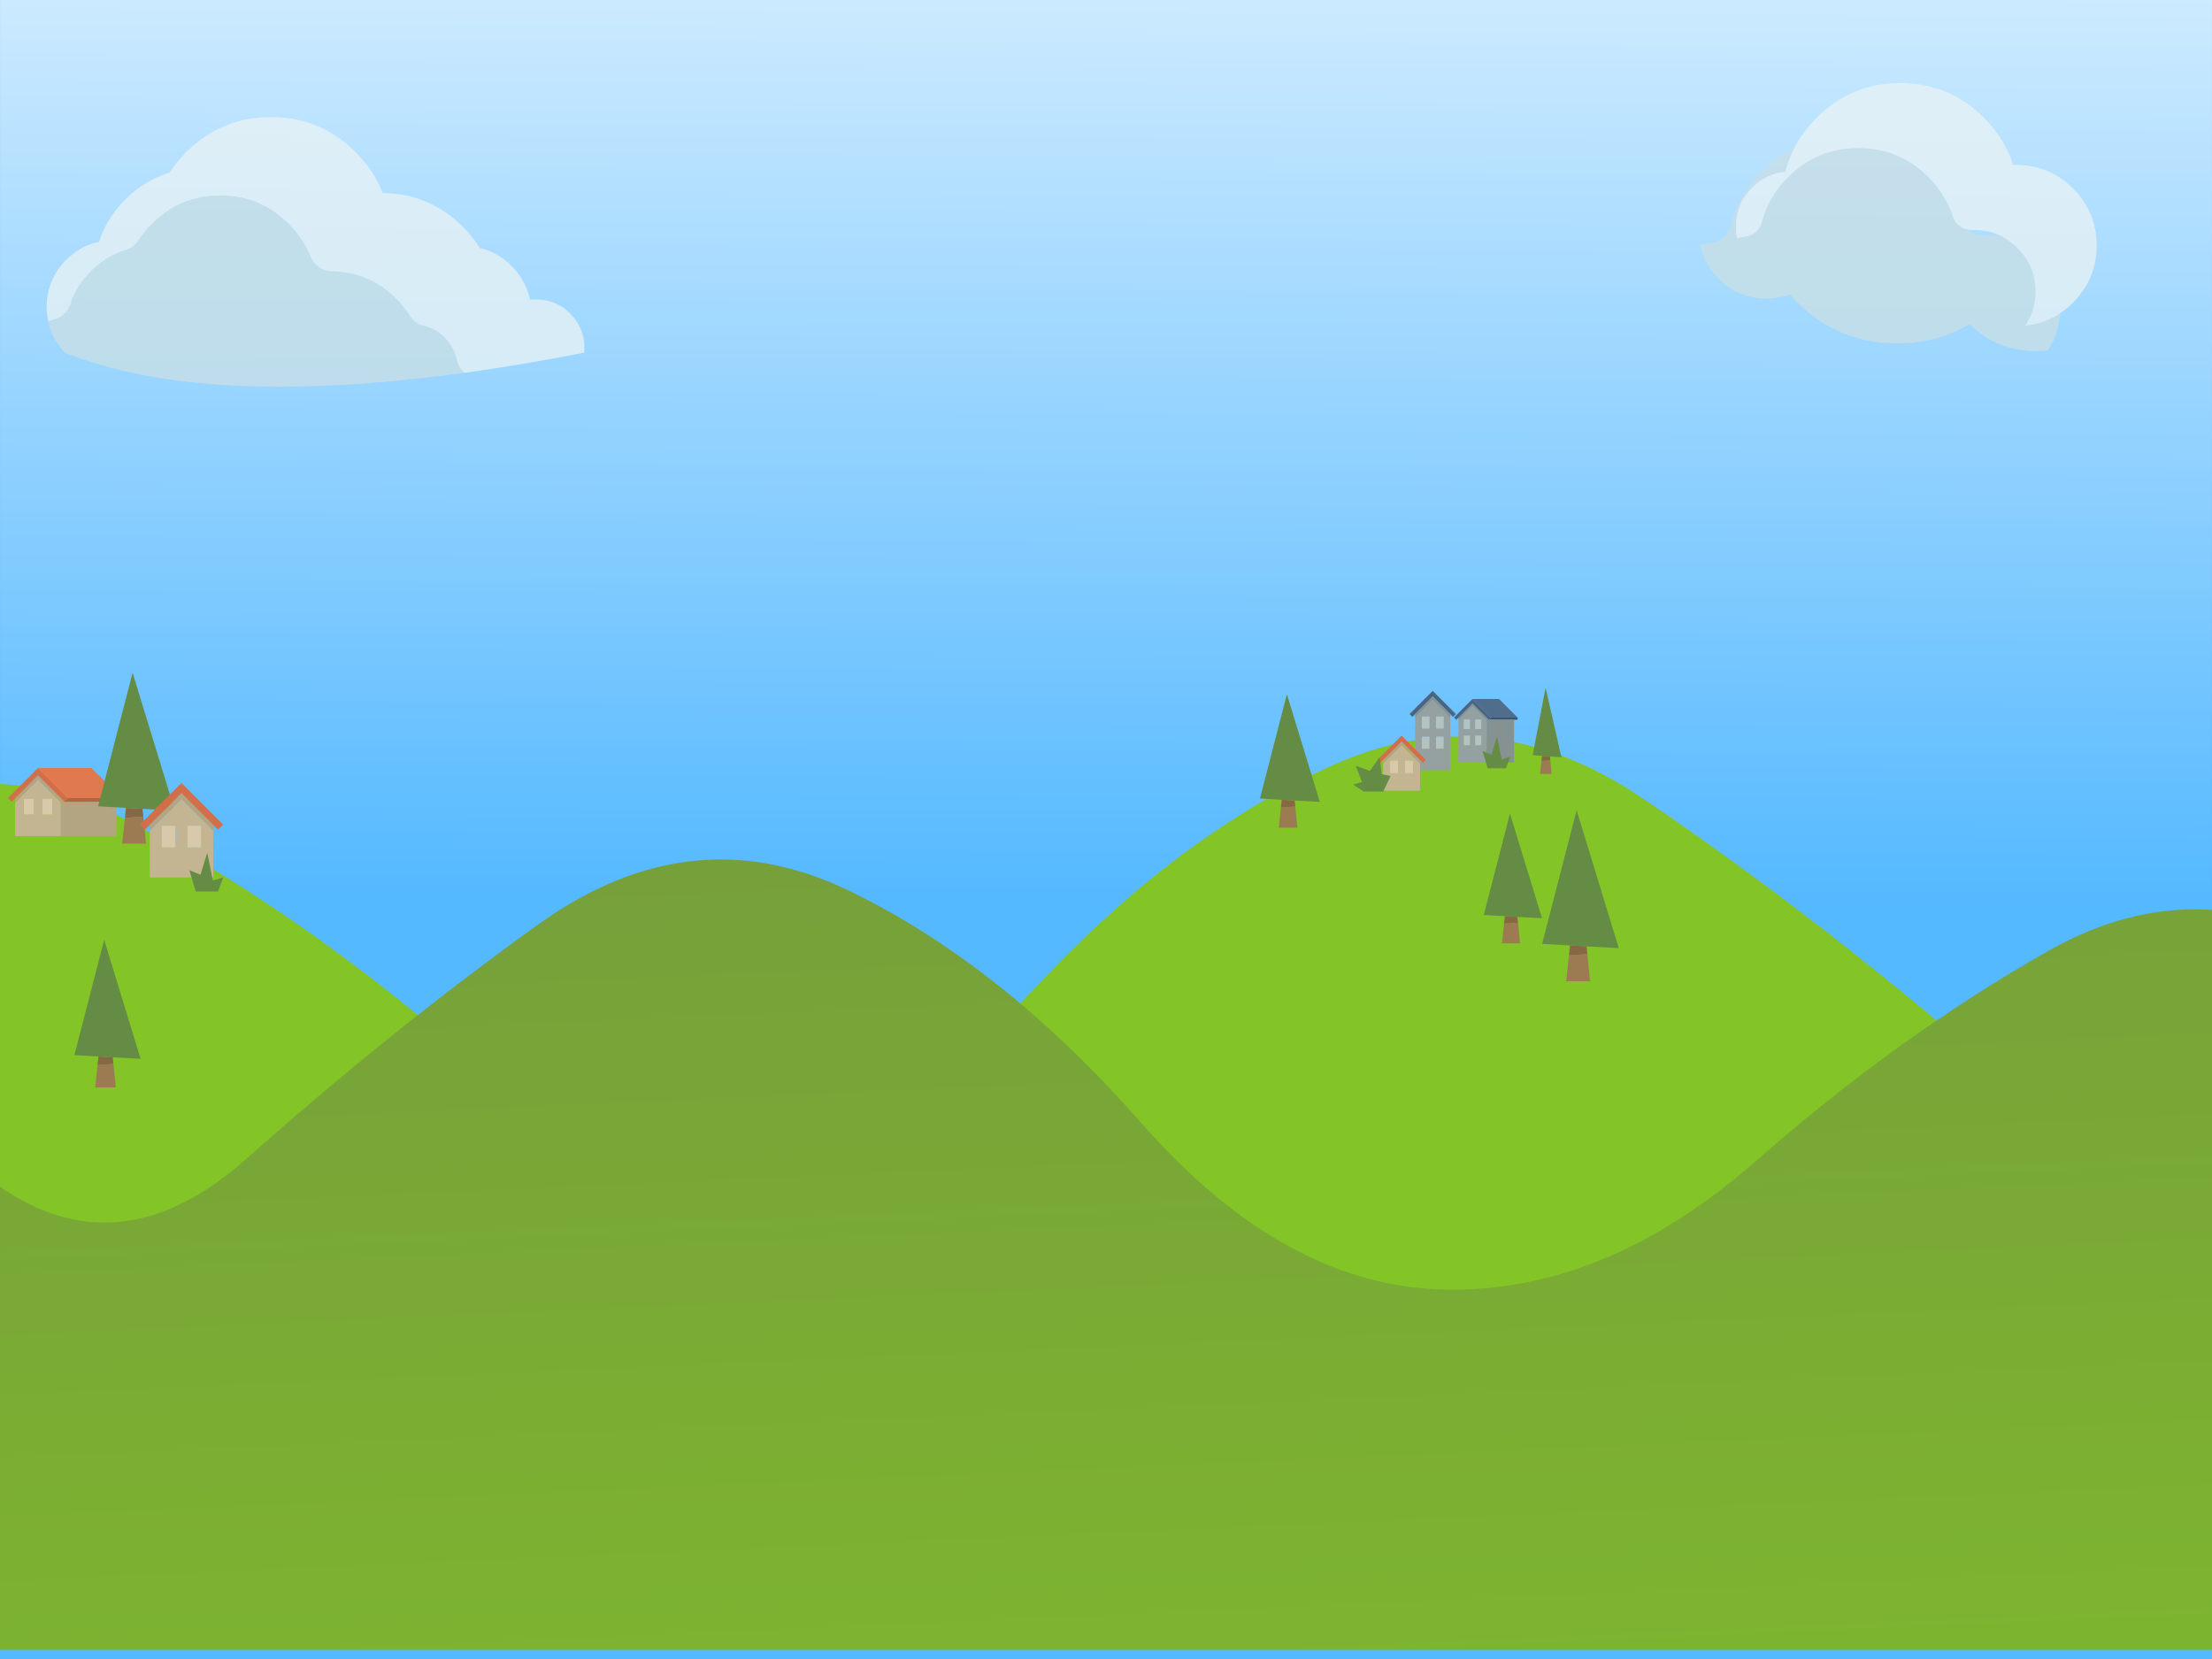 <?xml version="1.0" encoding="UTF-8" standalone="no"?>
<svg xmlns:rdf="http://www.w3.org/1999/02/22-rdf-syntax-ns#" xmlns="http://www.w3.org/2000/svg" height="254mm" width="338.67mm" version="1.1" xmlns:cc="http://creativecommons.org/ns#" xmlns:xlink="http://www.w3.org/1999/xlink" viewBox="0 0 1200 900" xmlns:dc="http://purl.org/dc/elements/1.1/">
<rect x="0" y="0" width="1200" height="900" fill="#333333" stroke="none"/>
<defs>
<linearGradient id="f" y2="263" xlink:href="#a" gradientUnits="userSpaceOnUse" x2="-499.34" gradientTransform="matrix(1 0 0 .94 -9.916 -837.68)" y1="-44.484" x1="-478.28"/>
<linearGradient id="a">
<stop stop-color="#83c526" offset="0"/>
<stop stop-color="#719043" offset="1"/>
</linearGradient>
<linearGradient id="e" y2="179.11" xlink:href="#a" gradientUnits="userSpaceOnUse" x2="-498.05" gradientTransform="translate(9.916 -899.23)" y1="-121.6" x1="-547.83"/>
<linearGradient id="d" y2="-8.131" gradientUnits="userSpaceOnUse" x2="-513.63" gradientTransform="translate(266.76 239.23)" y1="-357.46" x1="-520">
<stop stop-color="#83c526" offset="0"/>
<stop stop-color="#719043" offset="1"/>
</linearGradient>
<linearGradient id="c" y2="204.21" xlink:href="#a" gradientUnits="userSpaceOnUse" x2="-401.78" gradientTransform="translate(-266.76 254.5)" y1="-76.458" x1="-404.3"/>
<linearGradient id="b" y2="-1015.9" gradientUnits="userSpaceOnUse" x2="350.22" y1="-321.62" x1="347.37">
<stop stop-color="#55b9ff" offset="0"/>
<stop stop-color="#fff" offset="1"/>
</linearGradient>
</defs>
<g transform="translate(375.49 808.76)">
<g>
<path d="m-375.49 91.239h1200v-900h-1200v900z" fill="url(#b)"/>
<g fill="url(#e)" transform="matrix(1.408 0 0 -3.178 933.68 -6.143)">
<path d="m0 0v110c-22.7-8.067-45.017-17.117-66.95-27.15-38.367-17.567-77.6-18.95-117.7-4.15-37.167 13.767-74.733 26.333-112.7 37.7-38.967 11.633-78.433 13.517-118.4 5.65-39.9-7.9-78.033-20.483-114.4-37.75-36.767-17.367-75.667-26.2-116.7-26.5-41-0.333-80.667 6.467-119 20.4-37.167 13.6-75.083 24.95-113.75 34.05-40.367 9.433-80.483 8.683-120.35-2.25v-110h999.95z" fill="url(#c)"/>
</g>
<g fill="url(#f)" transform="matrix(-1.408 0 0 -3.381 -502.11 96.343)">
<path d="m0 2.988v110c-22.7-8.067-45.017-17.117-66.95-27.15-38.367-17.567-77.6-18.95-117.7-4.15-37.167 13.767-74.733 26.333-112.7 37.7-38.967 11.633-78.433 13.517-118.4 5.65-39.9-7.9-78.033-20.483-114.4-37.75-36.767-17.367-75.667-26.2-116.7-26.5-41-0.333-80.667 6.467-119 20.4-37.167 13.6-75.083 24.95-113.75 34.05-40.367 9.433-80.483 8.683-120.35-2.25v-110h999.95z" fill="url(#d)"/>
</g>
</g>
<g transform="matrix(.323 0 0 -.323 -942.64 252.88)">
<path d="m1812.4 1918.8h-16.6v26.4h16.6v-26.4zm31.1 0h-16.6v26.4h16.6v-26.4zm14.55-36.25v56.35l-38.4 38.4-38.4-38.4v-56.35h76.8z" fill="#c4b592"/>
<path d="m1843.6 1945.2h-16.6v-26.4h16.6v26.4zm-31.1 0h-16.6v-26.4h16.6v26.4z" fill="#d7c9a9"/>
<g transform="translate(1858.1 1939)">
<path d="m0 0v-56.35h93.2v57.7h-87.3l-44.3 44.35-38.4-38.4v-7.3l38.4 38.4 38.4-38.4z" fill="#b4a582"/>
</g>
<g transform="translate(1864,1940.3)">
<path d="m0 0 6.15 6.15-50.45 50.45-50.5-50.45 6.2-6.15 5.9 5.95 38.4 38.4 44.3-44.35z" fill="#d26f49"/>
</g>
<g transform="translate(1870.1 1946.4)">
<path d="m0 0-6.15-6.15h87.3 6.6v6.15h-87.75z" fill="#b66141"/>
</g>
<g transform="translate(1909.5,1996.9)">
<path d="m0 0h-89.8l50.45-50.45h87.75v2.05l-48.4 48.4z" fill="#e07850"/>
</g>
</g>
<g transform="matrix(1.25 0 0 -1.25 -2588.7 -1971)">
<g transform="matrix(.159 0 0 .159 2007.9 -1099.4)">
<g transform="translate(2526.7 -841.3)">
<path d="m0 0 50.45-50.45h72.5l-50.5 50.45h-72.45z" fill="#516d8c"/>
</g>
<g transform="translate(2577.1 -891.75)">
<path d="m0 0-6.1-6.15h68.95 9.65v6.15h-72.5z" fill="#40556d"/>
</g>
<g transform="translate(501.56 -2896.9)">
<path d="m2001.4 1955.6h16.5v-26.05h-16.5v26.05zm30.95 0h16.5v-26.05h-16.5v26.05zm0 44.05h16.5v-26.05h-16.5v26.05zm-30.95 0h16.5v-26.05h-16.5v26.05zm62.15-2-38.45 38.4-38.4-38.4v-115.05h76.85v115.05z" fill="#95a1a1"/>
<path d="m2001.4 1973.6h16.5v26.05h-16.5v-26.05zm47.45 26.05h-16.5v-26.05h16.5v26.05zm0-44.05h-16.5v-26.05h16.5v26.05zm-30.95 0h-16.5v-26.05h16.5v26.05z" fill="#b5c2c2"/>
<g transform="translate(1986.7,2004.9)">
<path d="m0 0v-7.25l38.4 38.4 38.45-38.4v-115.05h74.85v116.4h-68.95l-44.35 44.35-38.4-38.45z" fill="#869191"/>
</g>
<g transform="translate(1974.6 2005.2)">
<path d="m0 0 6.15-6.15 5.9 5.9l38.4 38.45 44.35-44.35 6.1 6.15-50.45 50.45-50.45-50.45z" fill="#4b6480"/>
</g>
</g>
</g>
<g transform="matrix(.199 0 0 .199 2053.6 -1638.7)">
<path d="m1678.6 1955.6h16.55v-26.05h-16.55v26.05zm31 0h16.5v-26.05h-16.5v26.05zm16.5 18h-16.5v26.05h16.5v-26.05zm-47.5 26.05h16.55v-26.05h-16.55v26.05zm62.15-2-38.4 38.4-38.4-38.4v-115.05h76.8v115.05z" fill="#95a1a1"/>
<path d="m1678.6 1973.6h16.55v26.05h-16.55v-26.05zm47.5 26.05h-16.5v-26.05h16.5v26.05zm0-44.05h-16.5v-26.05h16.5v26.05zm-30.95 0h-16.55v-26.05h16.55v26.05z" fill="#b5c2c2"/>
<g transform="translate(1658,1999)">
<path d="m0 0 5.9 5.9 38.4 38.45 38.4-38.45 5.9-5.9 6.15 6.15-50.45 50.45-50.45-50.45 6.15-6.15z" fill="#4b6480"/>
</g>
<g transform="translate(1663.9 2004.9)">
<path d="m0 0v-7.25l38.4 38.4 38.4-38.4v7.25l-38.4 38.45-38.4-38.45z" fill="#869191"/>
</g>
</g>
<g transform="matrix(.209 0 0 .209 2047.6 -1666.4)">
<path d="m1608.8 1918.8h-16.55v26.4h16.55v-26.4zm-31.1 0h-16.6v26.4h16.6v-26.4zm45.7-36.25v56.35l-38.45 38.4-38.4-38.4v-56.35h76.85z" fill="#c4b592"/>
<path d="m1577.6 1945.2h-16.6v-26.4h16.6v26.4zm31.1 0h-16.55v-26.4h16.55v26.4z" fill="#d7c9a9"/>
<g transform="translate(1623.4 1939)">
<path d="m0 0v7.3l-38.45 38.4-38.4-38.4v-7.3l38.4 38.4 38.45-38.4z" fill="#b4a582"/>
</g>
<g transform="translate(1629.2 1940.3)">
<path d="m0 0 6.1 6.15-50.45 50.45-50.45-50.45 6.15-6.15l5.9 5.95 38.4 38.4 38.45-38.4 5.9-5.95z" fill="#d26f49"/>
</g>
</g>
<g transform="matrix(.442 0 0 .442 2370.2 -1265.8)">
<path d="m0 0-1.9 16.9-9.65-13.6-13.85 4.9 6.15-15.9-8.85-2.4 10.55-6.95h19.1l7.25 15.3-8.8 1.75z" fill="#648c44"/>
</g>
<g transform="matrix(.489 0 0 .489 2417.9 -1257.3)">
<path d="m0 0-8.05 3.35 4.6-15.45h16.2l3.8 10.25-7.55-2.4-4.1 20.2-4.9-15.95z" fill="#648c44"/>
</g>
</g>
<g transform="matrix(.885 0 0 -.885 -2111 -1545.6)">
<g transform="translate(2038.2 -1327.8)">
<path d="m0 0 10.15-0.6 19.8-1.05-25.85 84.5-21.15-81.9 17.05-0.95z" fill="#648c44"/>
</g>
<g transform="translate(2037.6 -1333.9)">
<path d="m0 0-1.7-15.85h14.65l-1.65 16.65-11.3-0.8z" fill="#9c7b53"/>
</g>
<g transform="translate(2048.9 -1333.1)">
<path d="m0 0-0.5 4.7-10.15 0.6-0.65-6.1 11.3 0.8z" fill="#876844"/>
</g>
</g>
<g transform="matrix(.448 0 0 -.448 -987.07 510.62)">
<path d="m1608.8 1918.8h-16.55v26.4h16.55v-26.4zm-31.1 0h-16.6v26.4h16.6v-26.4zm45.7-36.25v56.35l-38.45 38.4-38.4-38.4v-56.35h76.85z" fill="#c4b592"/>
<path d="m1577.6 1945.2h-16.6v-26.4h16.6v26.4zm31.1 0h-16.55v-26.4h16.55v26.4z" fill="#d7c9a9"/>
<g transform="translate(1623.4 1939)">
<path d="m0 0v7.3l-38.45 38.4-38.4-38.4v-7.3l38.4 38.4 38.45-38.4z" fill="#b4a582"/>
</g>
<g transform="translate(1629.2 1940.3)">
<path d="m0 0 6.1 6.15-50.45 50.45-50.45-50.45 6.15-6.15l5.9 5.95 38.4 38.4 38.45-38.4 5.9-5.95z" fill="#d26f49"/>
</g>
</g>
<g transform="matrix(.748 0 0 -.748 -266.74 -334.2)">
<path d="m0 0-8.05 3.35 4.6-15.45h16.2l3.8 10.25-7.55-2.4-4.1 20.2-4.9-15.95z" fill="#648c44"/>
</g>
<g transform="matrix(.885 0 0 -.885 -1741 -1555.4)">
<g transform="translate(2505.3 -1423.2)">
<path d="m0 0 10.15-0.6 19.8-1.05-25.85 84.5-21.15-81.9 17.05-0.95z" fill="#648c44"/>
</g>
<g transform="translate(2504.7 -1429.3)">
<path d="m0 0-1.7-15.85h14.65l-1.65 16.65-11.3-0.8z" fill="#9c7b53"/>
</g>
<g transform="translate(2516 -1428.5)">
<path d="m0 0-0.5 4.7-10.15 0.6-0.65-6.1 11.3 0.8z" fill="#876844"/>
</g>
</g>
<g transform="matrix(.691 0 0 -.691 -1326.5 -1298)">
<g transform="translate(2382.5 -1335.9)">
<path d="m0 0 10.15-0.6 19.8-1.05-25.85 84.5-21.15-81.9 17.05-0.95z" fill="#648c44"/>
</g>
<g transform="translate(2381.9 -1342)">
<path d="m0 0-1.7-15.85h14.65l-1.65 16.65-11.3-0.8z" fill="#9c7b53"/>
</g>
<g transform="translate(2393.2 -1341.2)">
<path d="m0 0-0.5 4.7-10.15 0.6-0.65-6.1 11.3 0.8z" fill="#876844"/>
</g>
</g>
<g transform="matrix(.672 0 0 -.672 -1391.5 -1247.5)">
<g transform="translate(2726.8 -1392.5)">
<path d="m0 0 10.15-0.6 19.8-1.05-25.85 84.5-21.15-81.9 17.05-0.95z" fill="#648c44"/>
</g>
<g transform="translate(2726.1 -1398.6)">
<path d="m0 0-1.7-15.85h14.65l-1.65 16.65-11.3-0.8z" fill="#9c7b53"/>
</g>
<g transform="translate(2737.4 -1397.8)">
<path d="m0 0-0.5 4.7-10.15 0.6-0.65-6.1 11.3 0.8z" fill="#876844"/>
</g>
</g>
<g transform="matrix(.428 0 0 -.446 -593.3 -949.8)">
<g transform="matrix(.776 0 0 1 2464.8 -1235.7)">
<path d="m0 0 10.15-0.6 19.8-1.05-25.85 84.5-21.15-81.9 17.05-0.95z" fill="#648c44"/>
</g>
<g transform="translate(2462.7 -1241.8)">
<path d="m0 0-1.7-15.85h14.65l-1.65 16.65-11.3-0.8z" fill="#9c7b53"/>
</g>
<g transform="translate(2474 -1241)">
<path d="m0 0-0.5 4.7-10.15 0.6-0.65-6.1 11.3 0.8z" fill="#876844"/>
</g>
</g>
<g transform="matrix(.764 0 0 -.764 -2372 -1279.7)">
<g transform="translate(2683.1 -1366.6)">
<path d="m0 0 10.15-0.6 19.8-1.05-25.85 84.5-21.15-81.9 17.05-0.95z" fill="#648c44"/>
</g>
<g transform="translate(2682.5 -1372.7)">
<path d="m0 0-1.7-15.85h14.65l-1.65 16.65-11.3-0.8z" fill="#9c7b53"/>
</g>
<g transform="translate(2693.8 -1371.9)">
<path d="m0 0-0.5 4.7-10.15 0.6-0.65-6.1 11.3 0.8z" fill="#876844"/>
</g>
</g>
<g opacity="0.773" transform="matrix(1.25 0 0 -1.25 -2121.8 -2219.3)">
<g transform="translate(1535.5 -1244.4)">
<path d="m0 0c-1.7 1.167-2.917 2.7-3.65 4.6-2.067 5.233-5.25 10-9.55 14.3-8.2 8.2-18.1 12.3-29.7 12.3-11.567 0-21.433-4.1-29.6-12.3-2.3-2.267-4.283-4.683-5.95-7.25-1.367-2.067-3.217-3.45-5.55-4.15-5.567-1.667-10.55-4.717-14.95-9.15-4.267-4.234-7.25-9-8.95-14.3-0.533-1.733-1.483-3.217-2.85-4.45-1.367-1.2-2.933-1.983-4.7-2.35-0.733-0.167-1.45-0.367-2.15-0.6 1.033-5.133 3.45-9.7 7.25-13.7 40.367-16.2 98.2-19.117 173.5-8.75-1.8 1.5-2.933 3.416-3.4 5.75-0.733 3.6-2.483 6.783-5.25 9.55-2.633 2.6-5.6 4.3-8.9 5.1-2.667 0.633-4.733 2.1-6.2 4.4-1.667 2.633-3.65 5.1-5.95 7.4-7.767 7.767-17.067 11.717-27.9 11.85-2.033 0.033-3.883 0.617-5.55 1.75" fill="#c9dee5"/>
</g>
<g transform="translate(1650.7 -1279.4)">
<path d="m0 0c0 5.8-2.067 10.75-6.2 14.85-4.067 4.1-9.017 6.15-14.85 6.15-0.9 0-1.767-0.05-2.6-0.15-1.1 5.567-3.767 10.467-8 14.7-4 3.967-8.567 6.55-13.7 7.75-2.033 3.233-4.483 6.283-7.35 9.15-9.667 9.667-21.283 14.583-34.85 14.75-2.533 6.5-6.467 12.417-11.8 17.75-10.133 10.133-22.383 15.2-36.75 15.2-14.333 0-26.567-5.067-36.7-15.2-2.8-2.8-5.217-5.767-7.25-8.9-7.133-2.1-13.533-5.983-19.2-11.65-5.467-5.467-9.267-11.6-11.4-18.4-5.4-1.1-10.167-3.717-14.3-7.85-5.633-5.633-8.45-12.45-8.45-20.45 0-2.1 0.2-4.133 0.6-6.1 0.7 0.233 1.417 0.433 2.15 0.6 1.767 0.367 3.333 1.15 4.7 2.35 1.367 1.233 2.317 2.717 2.85 4.45 1.7 5.3 4.683 10.067 8.95 14.3 4.4 4.433 9.383 7.483 14.95 9.15 2.333 0.7 4.183 2.083 5.55 4.15 1.667 2.567 3.65 4.983 5.95 7.25 8.167 8.2 18.033 12.3 29.6 12.3 11.6 0 21.5-4.1 29.7-12.3 4.3-4.3 7.483-9.067 9.55-14.3 0.733-1.9 1.95-3.433 3.65-4.6 1.667-1.133 3.517-1.717 5.55-1.75 10.833-0.133 20.133-4.083 27.9-11.85 2.3-2.3 4.283-4.767 5.95-7.4 1.467-2.3 3.533-3.767 6.2-4.4 3.3-0.8 6.267-2.5 8.9-5.1 2.767-2.767 4.517-5.95 5.25-9.55 0.467-2.333 1.6-4.25 3.4-5.75 16.467 2.3 33.783 5.217 51.95 8.75 0.067 0.7 0.1 1.4 0.1 2.1" fill="#e8f2f5"/>
</g>
</g>
<g opacity="0.773" transform="matrix(1.25 0 0 -1.25 -2585.7 -1942.7)">
<g transform="translate(2532.9 -981.63)">
<path d="m0 0v0.05c-6.9-6.933-11.467-14.8-13.7-23.6-0.533-2.033-1.583-3.733-3.15-5.1-1.6-1.4-3.45-2.2-5.55-2.4-1.5-0.167-2.933-0.5-4.3-1 1.067-5.5 3.7-10.35 7.9-14.55 5.7-5.667 12.567-8.5 20.6-8.5 3.633 0 7.033 0.583 10.2 1.75 0.933-1.033 1.9-2.05 2.9-3.05 12.067-12.1 26.65-18.15 43.75-18.15 11.6 0 22.05 2.783 31.35 8.35 8.1-7.8 17.833-11.7 29.2-11.7 1.633 0 3.233 0.083 4.8 0.25 3.567 5.233 5.35 11.2 5.35 17.9 0 8.867-3.133 16.433-9.4 22.7-6.3 6.3-13.883 9.45-22.75 9.45h-1.5c-2.167 0-4.133 0.65-5.9 1.95s-2.967 2.967-3.6 5c-2.467 7.633-6.75 14.517-12.85 20.65v0.05c-10.167 10.1-22.4 15.15-36.7 15.15-14.333 0-26.55-5.067-36.65-15.2" fill="#c9dee5"/>
</g>
<g transform="matrix(.83 0 0 .83 2544.2 -984.01)">
<path d="m0 0v-0.05c10.1 10.133 22.317 15.2 36.65 15.2 14.3 0 26.533-5.05 36.7-15.15v-0.05c6.1-6.133 10.383-13.017 12.85-20.65 0.633-2.033 1.833-3.7 3.6-5s3.733-1.95 5.9-1.95h1.5c8.867 0 16.45-3.15 22.75-9.45 6.267-6.267 9.4-13.833 9.4-22.7 0-6.7-1.783-12.667-5.35-17.9 9.6 1 17.933 5.033 25 12.1 8.233 8.233 12.35 18.167 12.35 29.8s-4.117 21.567-12.35 29.8-18.167 12.35-29.8 12.35h-1.5c-2.9 9.133-8 17.367-15.3 24.7-12.1 12.067-26.683 18.1-43.75 18.1-17.1 0-31.683-6.033-43.75-18.1-8.233-8.267-13.667-17.667-16.3-28.2-6.667-0.667-12.467-3.45-17.4-8.35-5.667-5.7-8.5-12.567-8.5-20.6 0-2.067 0.2-4.067 0.6-6 1.367 0.5 2.8 0.833 4.3 1 2.1 0.2 3.95 1 5.55 2.4 1.567 1.367 2.617 3.067 3.15 5.1 2.233 8.8 6.8 16.667 13.7 23.6" fill="#e8f2f5"/>
</g>
</g>
</g>
</svg>


